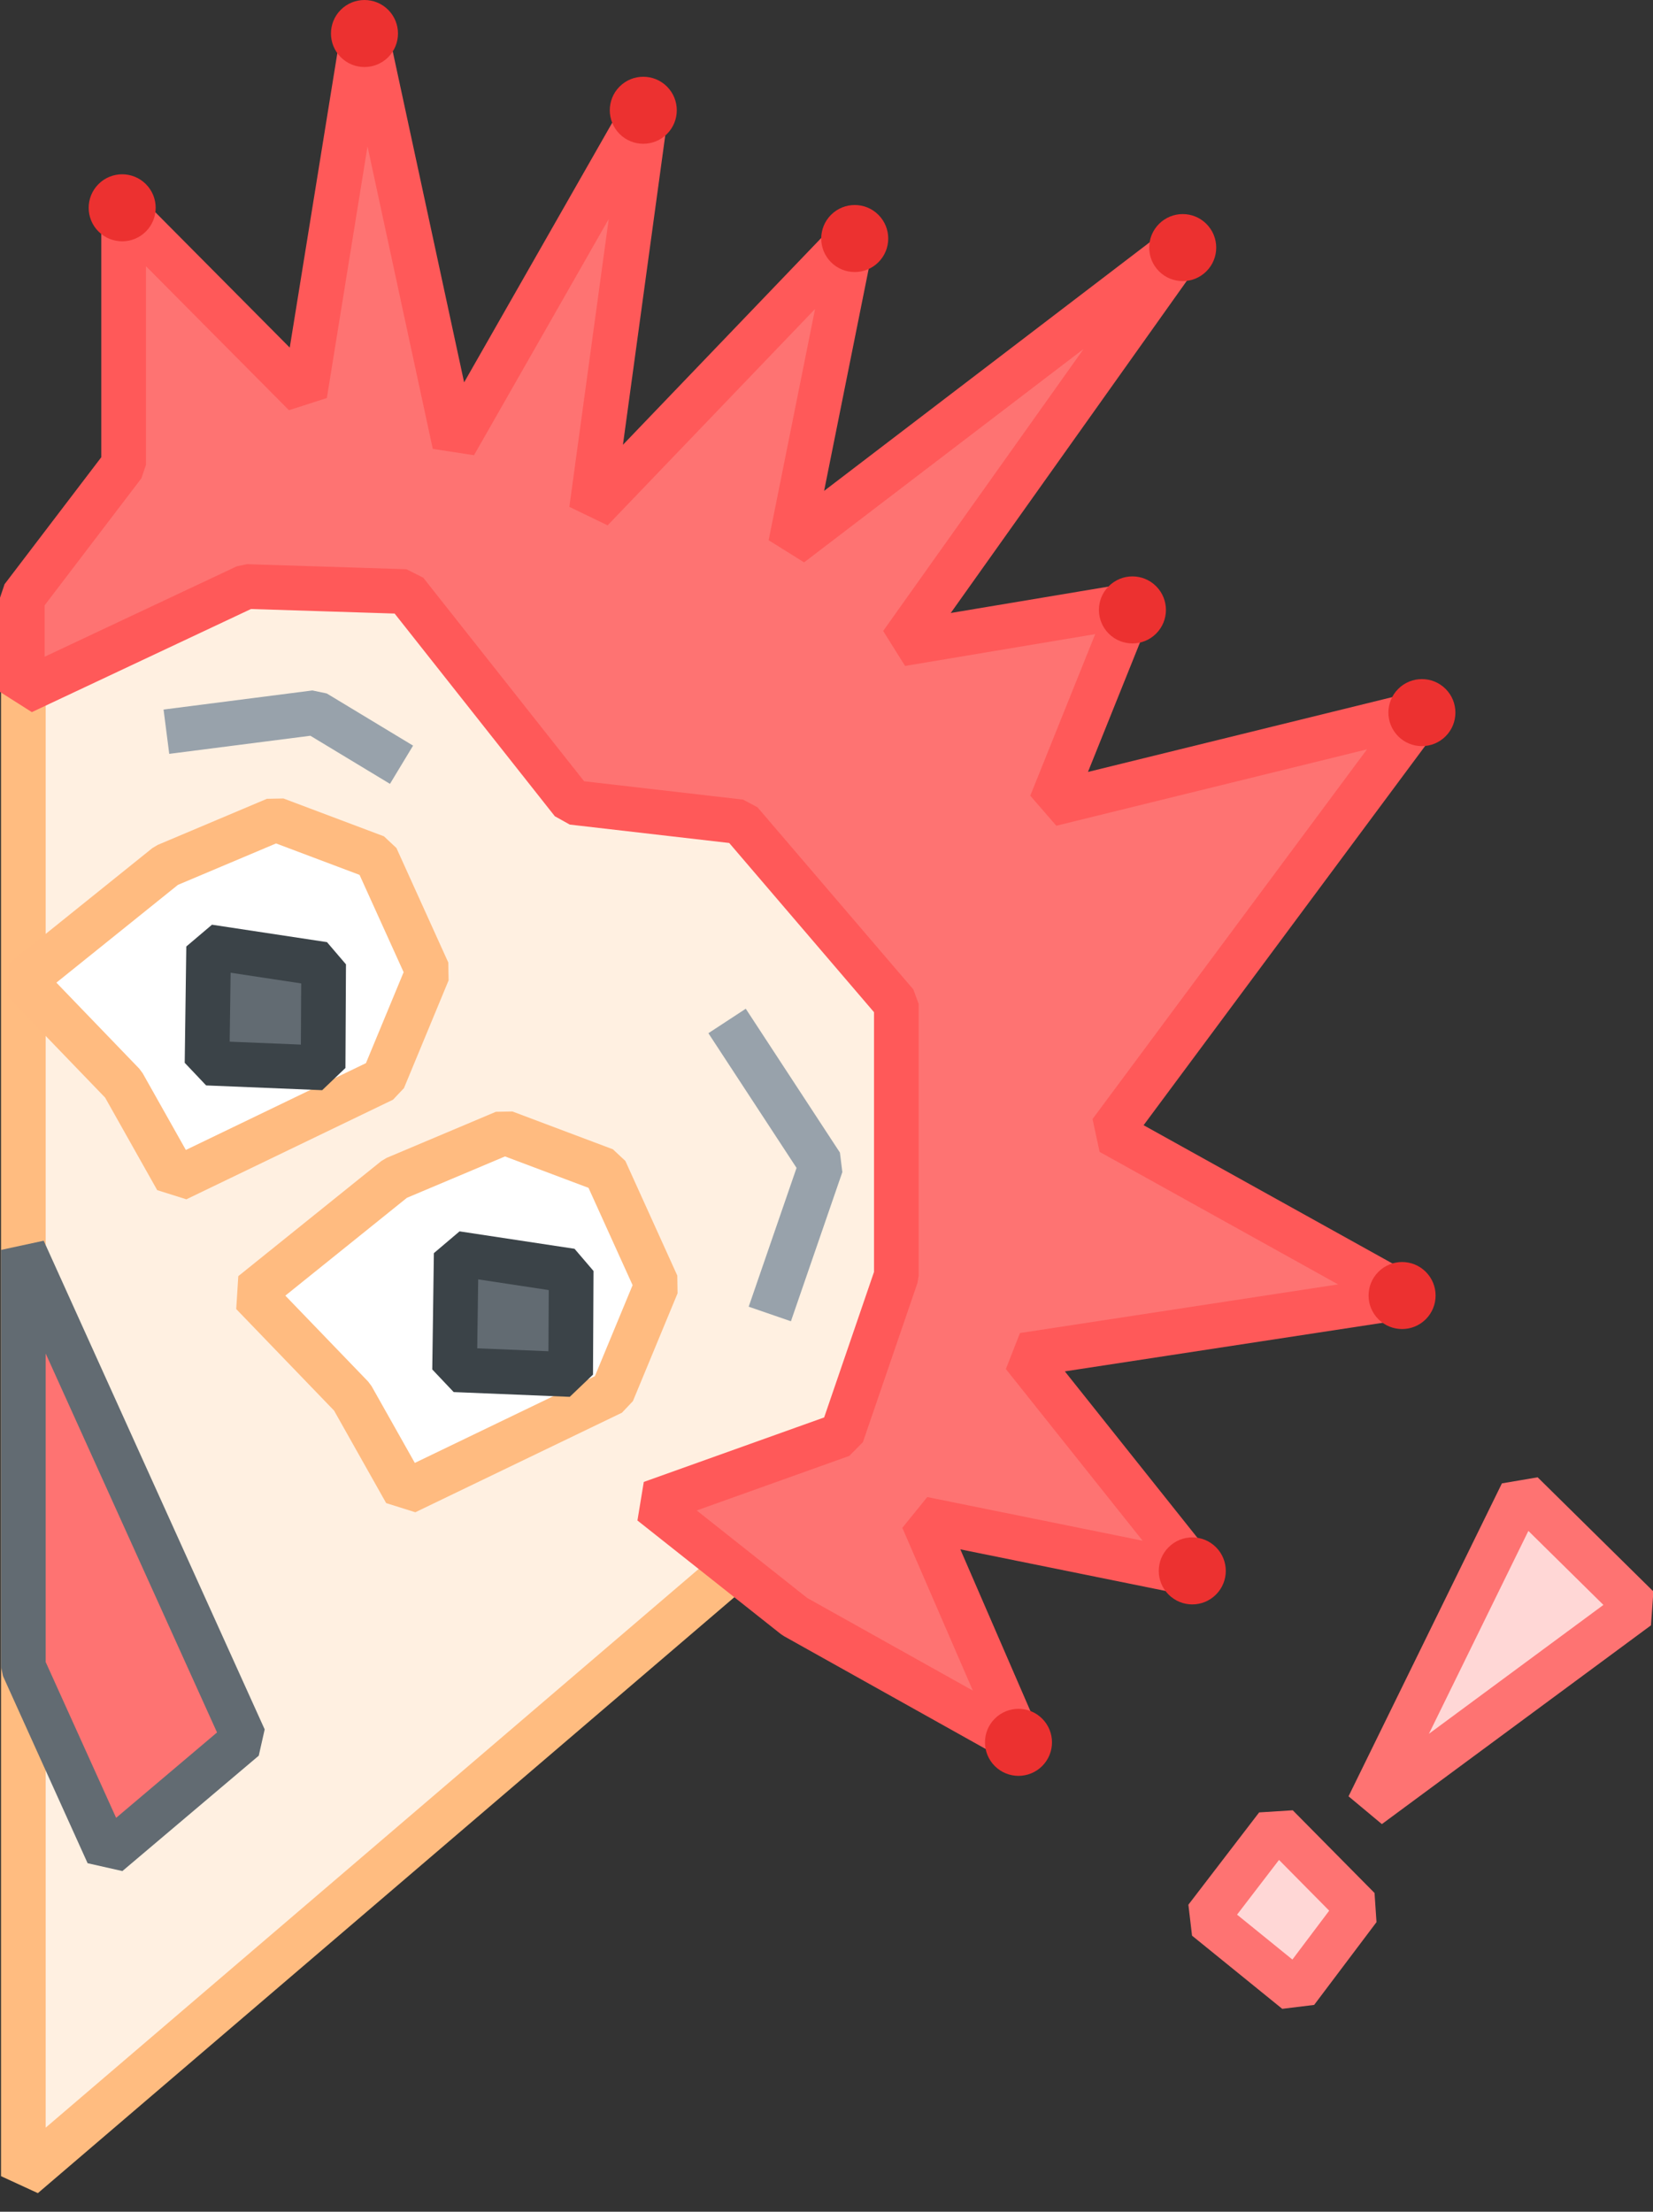 <?xml version="1.0" encoding="UTF-8"?>
<svg width="74px" height="99px" viewBox="0 0 74 99" version="1.1" xmlns="http://www.w3.org/2000/svg" xmlns:xlink="http://www.w3.org/1999/xlink">
    <rect x="0" y="0" width="74" height="99" fill="#333333" stroke="none"/>
    <defs></defs>
    <g id="Pulpit" stroke="none" stroke-width="1" fill="none" fill-rule="evenodd">
        <g id="pulpit-stany" transform="translate(-359, -3113)">
            <g id="aaaaaa" transform="translate(360, 3112)">
                <polygon id="Fill-1" fill="#FFF0E1" points="7.806 22.799 0.044 29.339 0.044 98.407 38.068 65.879 46.283 51.625 45.654 38.671 37.022 26.548 24.29 20.88"></polygon>
                <polygon id="Stroke-2" stroke="#FFBC80" stroke-width="2" stroke-linejoin="bevel" points="0.045 98.408 38.067 65.88 46.283 51.625 45.654 38.671 37.022 26.549 24.289 20.881 7.807 22.799 0.045 29.34"></polygon>
                <polygon id="Fill-4" fill="#FFFFFF" points="28.409 58.508 26.41 63.333 17.159 67.79 14.764 63.538 10.295 58.901 16.698 53.749 21.587 51.687 26.086 53.38"></polygon>
                <polygon id="Stroke-5" stroke="#FFBB80" stroke-width="2" stroke-linejoin="bevel" points="28.409 58.508 26.41 63.333 17.159 67.79 14.764 63.538 10.295 58.901 16.698 53.749 21.587 51.687 26.086 53.38"></polygon>
                <polygon id="Fill-6" fill="#626B72" points="24.57 57.886 24.547 62.525 19.351 62.312 19.423 57.106"></polygon>
                <polygon id="Stroke-7" stroke="#3B4348" stroke-width="2" stroke-linejoin="bevel" points="24.57 57.886 24.547 62.525 19.351 62.312 19.423 57.106"></polygon>
                <polyline id="Stroke-8" stroke="#98A2AB" stroke-width="2" stroke-linejoin="bevel" points="31.549 46.7 35.764 53.139 33.462 59.816"></polyline>
                <polyline id="Stroke-9" stroke="#98A2AB" stroke-width="2" stroke-linejoin="bevel" points="16.975 35.231 13.113 32.897 6.449 33.752"></polyline>
                <polygon id="Fill-10" fill="#FE7372" points="0.045 56.948 9.938 78.823 3.833 83.988 0.045 75.61"></polygon>
                <polygon id="Stroke-11" stroke="#626B72" stroke-width="2" stroke-linejoin="bevel" points="0.045 56.948 9.938 78.823 3.833 83.988 0.045 75.61"></polygon>
                <polygon id="Fill-13" fill="#FFFFFF" points="18.159 44.499 16.16 49.323 6.909 53.782 4.514 49.528 0.045 44.891 6.448 39.741 11.337 37.677 15.836 39.371"></polygon>
                <polygon id="Stroke-14" stroke="#FFBB80" stroke-width="2" stroke-linejoin="bevel" points="18.159 44.499 16.16 49.323 6.909 53.782 4.514 49.528 0.045 44.891 6.448 39.741 11.337 37.677 15.836 39.371"></polygon>
                <polygon id="Fill-16" fill="#626B72" points="13.488 44.16 13.464 48.799 8.269 48.586 8.34 43.38"></polygon>
                <polygon id="Stroke-17" stroke="#3B4348" stroke-width="2" stroke-linejoin="bevel" points="13.488 44.16 13.464 48.799 8.269 48.586 8.34 43.38"></polygon>
                <polygon id="Fill-18" fill="#FE7372" points="32.15 37.785 39.127 45.938 39.127 58.1 36.685 65.226 28.157 68.275 34.578 73.361 44.645 78.99 40.312 68.99 52.645 71.49 44.812 61.657 61.945 59.038 48.712 51.686 62.654 32.908 46.05 36.99 49.621 28.104 39.352 29.822 52.145 11.823 34.39 25.378 37.145 11.657 25.479 23.823 27.941 5.823 19.351 20.881 15.312 2.157 12.645 18.657 4.535 10.49 4.535 21.803 0 27.755 0 31.971 10.028 27.253 17.163 27.479 24.622 36.916"></polygon>
                <polygon id="Stroke-19" stroke="#FF5959" stroke-width="2" stroke-linejoin="bevel" points="32.15 37.785 39.127 45.938 39.127 58.1 36.685 65.226 28.157 68.275 34.578 73.361 44.645 78.99 40.312 68.99 52.645 71.49 44.812 61.657 61.945 59.038 48.712 51.686 62.654 32.908 46.05 36.99 49.621 28.104 39.352 29.822 52.145 11.823 34.39 25.378 37.145 11.657 25.479 23.823 27.941 5.823 19.351 20.881 15.312 2.157 12.645 18.657 4.535 10.49 4.535 21.803 0 27.755 0 31.971 10.028 27.253 17.163 27.479 24.622 36.916"></polygon>
                <polygon id="Fill-21" fill="#FFD7D6" points="60.268 81.845 72.315 72.948 67.134 67.838"></polygon>
                <polygon id="Stroke-22" stroke="#FE7372" stroke-width="2" stroke-linejoin="bevel" points="60.268 81.845 72.315 72.948 67.134 67.838"></polygon>
                <polygon id="Fill-24" fill="#FFD7D6" points="59.823 86.436 57.032 90.141 52.994 86.866 56.162 82.734"></polygon>
                <polygon id="Stroke-25" stroke="#FE7372" stroke-width="2" stroke-linejoin="bevel" points="59.823 86.436 57.032 90.141 52.994 86.866 56.162 82.734"></polygon>
                <g id="Group-46" transform="translate(2, 0.168)" fill="#EC3130">
                    <path d="M43.655,77.761 C44.241,78.347 44.241,79.297 43.655,79.883 C43.069,80.468 42.12,80.468 41.534,79.883 C40.948,79.297 40.948,78.347 41.534,77.761 C42.12,77.175 43.069,77.175 43.655,77.761" id="Fill-26"></path>
                    <path d="M51.435,70.087 C52.022,70.672 52.022,71.622 51.435,72.208 C50.849,72.794 49.901,72.794 49.315,72.208 C48.728,71.622 48.728,70.672 49.315,70.087 C49.901,69.501 50.849,69.501 51.435,70.087" id="Fill-28"></path>
                    <path d="M60.828,57.761 C61.414,58.347 61.414,59.297 60.828,59.883 C60.243,60.468 59.293,60.468 58.707,59.883 C58.121,59.297 58.121,58.347 58.707,57.761 C59.293,57.175 60.243,57.175 60.828,57.761" id="Fill-30"></path>
                    <path d="M61.715,31.668 C62.301,32.254 62.301,33.204 61.715,33.79 C61.129,34.376 60.18,34.376 59.594,33.79 C59.008,33.204 59.008,32.254 59.594,31.668 C60.18,31.083 61.129,31.083 61.715,31.668" id="Fill-32"></path>
                    <path d="M48.756,27.072 C49.342,27.658 49.342,28.608 48.756,29.194 C48.17,29.779 47.221,29.779 46.635,29.194 C46.049,28.608 46.049,27.658 46.635,27.072 C47.221,26.486 48.17,26.486 48.756,27.072" id="Fill-34"></path>
                    <path d="M51.007,10.854 C51.593,11.44 51.593,12.39 51.007,12.976 C50.422,13.561 49.472,13.561 48.886,12.976 C48.3,12.39 48.3,11.44 48.886,10.854 C49.472,10.268 50.422,10.268 51.007,10.854" id="Fill-36"></path>
                    <path d="M36.324,10.448 C36.91,11.034 36.91,11.984 36.324,12.57 C35.739,13.155 34.789,13.155 34.203,12.57 C33.617,11.984 33.617,11.034 34.203,10.448 C34.789,9.862 35.739,9.862 36.324,10.448" id="Fill-38"></path>
                    <path d="M26.859,4.707 C27.444,5.292 27.444,6.242 26.859,6.828 C26.273,7.414 25.323,7.414 24.737,6.828 C24.152,6.242 24.152,5.292 24.737,4.707 C25.323,4.121 26.273,4.121 26.859,4.707" id="Fill-40"></path>
                    <path d="M14.377,1.271 C14.963,1.857 14.963,2.807 14.377,3.393 C13.791,3.979 12.841,3.979 12.255,3.393 C11.67,2.807 11.67,1.857 12.255,1.271 C12.841,0.686 13.791,0.686 14.377,1.271" id="Fill-42"></path>
                    <path d="M3.53,9.073 C4.116,9.659 4.116,10.609 3.53,11.195 C2.944,11.78 1.995,11.78 1.409,11.195 C0.823,10.609 0.823,9.659 1.409,9.073 C1.995,8.487 2.944,8.487 3.53,9.073" id="Fill-44"></path>
                </g>
            </g>
        </g>
    </g>
</svg>